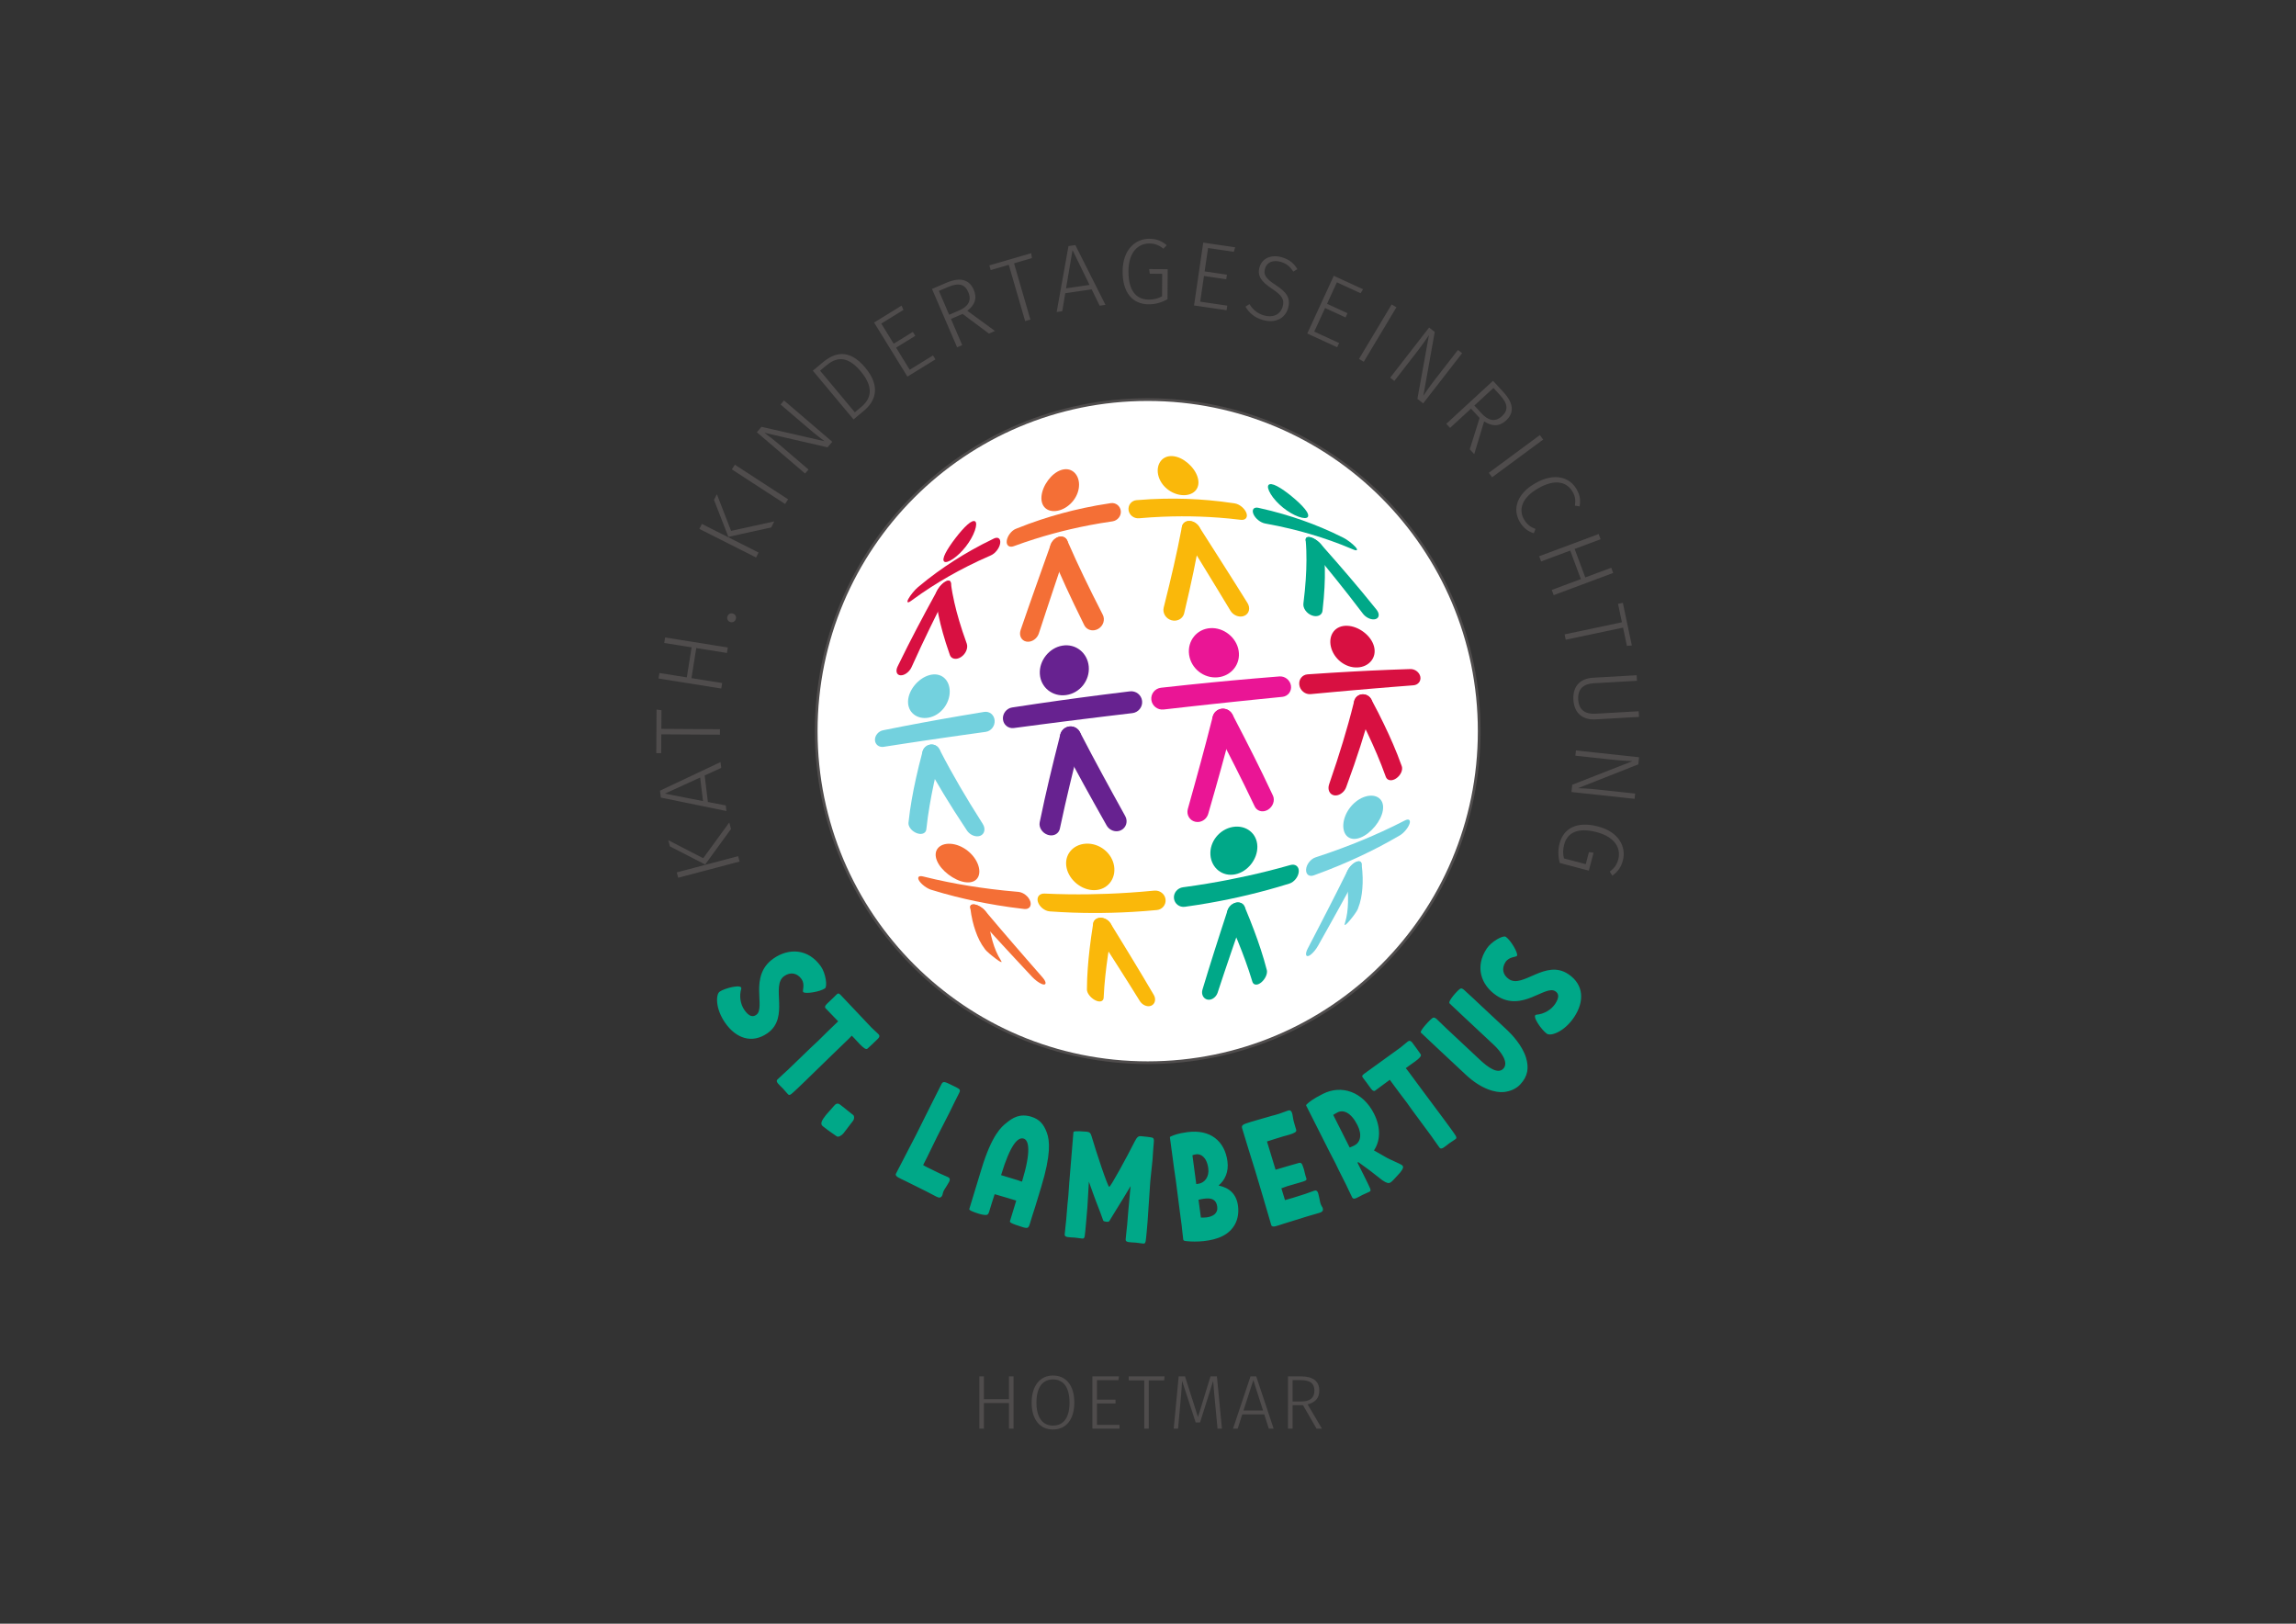 <?xml version="1.0" encoding="UTF-8" standalone="no"?> <svg xmlns:inkscape="http://www.inkscape.org/namespaces/inkscape" xmlns:sodipodi="http://sodipodi.sourceforge.net/DTD/sodipodi-0.dtd" xmlns="http://www.w3.org/2000/svg" xmlns:svg="http://www.w3.org/2000/svg" version="1.1" id="svg2" xml:space="preserve" width="1122.52" height="793.707" viewBox="0 0 1122.52 793.707"><rect x="0" y="0" width="1122.52" height="793.707" fill="#333333" stroke="none"/><defs id="defs6"></defs><g id="g8" transform="matrix(1.333,0,0,-1.333,0,793.707)"><g id="g10" transform="scale(0.1)"><path d="m 3700.56,715.262 h 16.8 v 191.797 h -16.8 V 823.34 h -91.84 v 83.719 h -16.8 V 715.262 h 16.8 v 93.797 h 91.84 z m 161.27,194.879 c -45.92,0 -78.12,-36.121 -78.12,-99.403 0,-63.84 31.92,-98.558 78.12,-98.558 47.6,0 78.4,35.84 78.4,98.84 0,64.679 -31.64,99.121 -78.4,99.121 z m 0,-14.282 c 36.96,0 60.76,-26.597 60.76,-84.839 0,-57.68 -23.24,-84.559 -60.76,-84.559 -35.56,0 -60.48,26.879 -60.48,84.277 0,58.242 24.36,85.121 60.48,85.121 z m 242.2,11.2 h -97.44 V 715.262 h 99.4 v 14 h -82.6 v 78.398 h 68.04 v 14 h -68.04 v 71.399 h 78.68 z m 167.44,0 h -131.6 v -14.84 h 56.84 V 715.262 h 16.52 v 176.957 h 56.28 z m 191.8,0 h -23.52 l -45.92,-149.239 -47.6,149.239 h -23.24 l -18.2,-191.797 h 15.96 l 8.4,92.398 c 2.52,29.399 5.6,63.84 6.44,82.879 l 49.84,-152.598 h 15.96 l 48.16,152.598 c 1.12,-17.359 4.2,-52.641 7.28,-83.437 l 8.68,-91.84 h 16.24 z m 190.39,-191.797 h 17.64 l -63.84,191.797 h -21 l -64.12,-191.797 h 17.08 l 16.8,52.359 h 80.64 z m -92.96,66.636 36.12,111.442 35.56,-111.442 z m 267.96,-66.636 h 19.88 l -52.64,89.039 c 27.16,7 42.84,22.121 42.84,50.679 0,33.879 -22.12,52.079 -68.32,52.079 h -46.48 V 715.262 h 16.8 v 85.957 h 38.36 z m -87.92,99.679 v 78.399 h 29.12 c 36.68,0 50.96,-12.879 50.96,-38.36 0,-28 -17.64,-40.039 -48.16,-40.039 h -31.92" style="fill:#4f4c4c;fill-opacity:1;fill-rule:nonzero;stroke:none" id="path12"></path><path d="m 4209.45,2057.28 c 671.49,0 1215.83,544.35 1215.83,1215.84 0,671.49 -544.34,1215.83 -1215.83,1215.83 -671.49,0 -1215.84,-544.34 -1215.84,-1215.83 0,-671.49 544.35,-1215.84 1215.84,-1215.84" style="fill:#ffffff;fill-opacity:1;fill-rule:nonzero;stroke:none" id="path14"></path><path d="m 4209.45,2057.28 c 671.49,0 1215.83,544.35 1215.83,1215.84 0,671.49 -544.34,1215.83 -1215.83,1215.83 -671.49,0 -1215.84,-544.34 -1215.84,-1215.83 0,-671.49 544.35,-1215.84 1215.84,-1215.84 z" style="fill:none;stroke:#4f4c4c;stroke-width:10;stroke-linecap:butt;stroke-linejoin:miter;stroke-miterlimit:4;stroke-dasharray:none;stroke-opacity:1" id="path16"></path><path d="m 4611.58,2850.81 c 0.62,-23.69 -8.37,-46.96 -23.08,-65.57 -14.72,-18.61 -35.16,-32.56 -58.3,-37.21 -23.14,-4.66 -44.72,0.91 -61.17,13.75 -16.46,12.84 -27.76,32.93 -29.54,57.12 -1.78,24.2 6.4,47.89 21.27,66.52 14.88,18.63 36.42,32.19 60.72,36.35 24.31,4.15 46.69,-1.84 62.99,-14.7 16.3,-12.86 26.5,-32.57 27.11,-56.26" style="fill:#00a888;fill-opacity:1;fill-rule:nonzero;stroke:none" id="path18"></path><path d="m 4729.15,2714.19 c -28.81,-9.01 -55.23,-16.65 -80.17,-23.45 -24.94,-6.81 -48.42,-12.77 -71.53,-18.29 -23.1,-5.52 -45.85,-10.6 -69.43,-15.49 -23.59,-4.89 -48.03,-9.6 -74.62,-14.25 -26.59,-4.64 -55.34,-9.23 -87.66,-13.67 -19.85,-2.73 -37.83,11.11 -40.01,30.86 -2.19,19.74 12.65,37.93 33,40.67 33.14,4.46 62.63,8.98 89.93,13.53 27.3,4.54 52.39,9.11 76.62,13.82 24.23,4.72 47.61,9.58 71.37,14.84 23.76,5.27 47.91,10.93 73.59,17.36 25.68,6.43 52.88,13.63 82.58,22.08 18.25,5.19 31.99,-5.68 30.7,-24.28 -1.28,-18.6 -16.66,-38.19 -34.37,-43.73" style="fill:#00a888;fill-opacity:1;fill-rule:nonzero;stroke:none" id="path20"></path><path d="m 4439.57,2288.83 c -3.49,-0.78 -7.07,-0.88 -10.6,-0.19 -15.16,2.96 -23.85,19.35 -18.72,36.47 8.14,27.16 15.62,51.53 22.75,74.48 7.13,22.94 13.91,44.48 20.84,66.29 6.93,21.81 14.01,43.89 21.83,68.12 7.83,24.24 16.41,50.62 26.4,81.21 6.3,19.27 26,32.34 43.53,29.35 17.51,-3 25.89,-20.85 19.21,-40.05 -10.6,-30.45 -19.73,-56.75 -28.09,-80.93 -8.36,-24.18 -15.94,-46.23 -23.4,-68.03 -7.45,-21.8 -14.77,-43.35 -22.49,-66.33 -7.72,-22.99 -15.86,-47.42 -24.79,-74.7 -4.31,-13.19 -14.95,-23.13 -26.47,-25.69" style="fill:#00a888;fill-opacity:1;fill-rule:nonzero;stroke:none" id="path22"></path><path d="m 4616.18,2345.66 c -10.55,-4.51 -19.82,-1.42 -22.91,8.83 -8.49,28.26 -16.98,53.06 -25.59,76.82 -8.62,23.76 -17.41,46.5 -27.64,71.68 -10.24,25.18 -21.92,52.78 -37.24,87.07 -7.24,16.2 0.66,38.17 18.03,48.98 17.37,10.81 37.23,6.48 43.99,-9.57 14.29,-33.97 25.05,-61.27 34.39,-86.15 9.35,-24.88 17.26,-47.32 24.91,-70.73 7.65,-23.41 15.06,-47.82 22.19,-75.57 3.38,-13.12 -5.95,-33.3 -20.27,-45.17 -3.33,-2.76 -6.66,-4.82 -9.86,-6.19" style="fill:#00a888;fill-opacity:1;fill-rule:nonzero;stroke:none" id="path24"></path><path d="m 5071.96,2982.95 c -3.13,-19.94 -14.11,-40.83 -28.93,-58.92 -14.81,-18.1 -33.44,-33.4 -52.76,-41.1 -19.32,-7.7 -35.82,-6.19 -47.26,2.88 -11.44,9.06 -17.81,25.66 -15.98,47.21 1.83,21.55 11.63,43.83 26.31,62.03 14.67,18.19 34.21,32.28 54.83,38.36 20.62,6.09 38.31,3.18 49.89,-5.98 11.59,-9.16 17.03,-24.54 13.9,-44.48" style="fill:#73d1de;fill-opacity:1;fill-rule:nonzero;stroke:none" id="path26"></path><path d="m 5134.6,2891.17 c -28.3,-16.66 -54.07,-30.73 -78.58,-43.46 -24.5,-12.73 -47.76,-24.12 -71.52,-35.18 -23.76,-11.05 -48.02,-21.78 -74.92,-32.96 -26.9,-11.17 -56.44,-22.8 -91.1,-35.31 -17.04,-6.15 -29.63,3.82 -28.12,22.26 1.52,18.44 17.02,38.04 34.61,43.76 35.8,11.65 66.32,22.43 94.16,32.77 27.83,10.34 52.96,20.24 77.59,30.43 24.63,10.18 48.76,20.65 74.22,32.33 25.47,11.69 52.28,24.58 81.76,39.8 14.49,7.49 22.03,1.62 16.74,-13.06 -5.3,-14.68 -20.94,-33.2 -34.84,-41.38" style="fill:#73d1de;fill-opacity:1;fill-rule:nonzero;stroke:none" id="path28"></path><path d="m 4806.16,2452.61 c -2.78,-1.99 -5.4,-3.39 -7.74,-4.04 -10.05,-2.8 -11.33,9.5 -2.18,27.1 14.52,27.92 27.33,52.6 39.23,75.64 11.91,23.04 22.93,44.44 33.93,65.92 11.01,21.48 22.01,43.05 33.87,66.49 11.86,23.44 24.59,48.75 38.99,77.74 9.07,18.27 27.23,33.47 40.15,34.38 12.89,0.9 15.24,-12.5 5.69,-30.36 -15.15,-28.33 -28.58,-53.1 -41.09,-76.05 -12.52,-22.95 -24.14,-44.08 -35.77,-65.14 -11.64,-21.06 -23.3,-42.05 -35.91,-64.67 -12.62,-22.62 -26.2,-46.87 -41.64,-74.33 -7.46,-13.27 -18.37,-26.12 -27.53,-32.68" style="fill:#73d1de;fill-opacity:1;fill-rule:nonzero;stroke:none" id="path30"></path><path d="m 4941.96,2569.35 c -7.81,-8.01 -11.93,-9.56 -9.83,-2.7 8.73,28.41 11.28,52.95 11.99,78.94 0.71,25.99 -0.51,53.52 -6.82,93.87 -1.99,12.71 8.85,33.8 24.69,46.67 15.84,12.87 30.32,12.97 31.85,0.67 4.87,-39.06 4.86,-65.58 2.86,-90.53 -2,-24.95 -5.91,-48.43 -16.62,-75.38 -3.38,-8.5 -17.11,-27.34 -30.03,-42.55 -3.01,-3.54 -5.73,-6.56 -8.09,-8.99" style="fill:#73d1de;fill-opacity:1;fill-rule:nonzero;stroke:none" id="path32"></path><path d="m 3587.94,2781.34 c 6.83,-20.35 4.61,-37.71 -4.26,-48.92 -8.87,-11.2 -24.39,-16.22 -44.8,-13.01 -20.41,3.22 -41.94,13.88 -60.48,28.03 -18.54,14.14 -34.05,31.77 -41.78,50.21 -7.72,18.43 -6.11,34.38 2.89,45.71 9,11.33 25.37,18.03 46.66,16.72 21.3,-1.3 43.44,-10.54 61.85,-24.82 18.41,-14.28 33.08,-33.58 39.92,-53.92" style="fill:#f46f36;fill-opacity:1;fill-rule:nonzero;stroke:none" id="path34"></path><path d="m 3756.43,2620.95 c -36.62,4.24 -68.02,8.79 -96.77,13.5 -28.74,4.72 -54.82,9.6 -80.48,14.92 -25.67,5.32 -50.91,11.08 -77.68,17.85 -26.77,6.78 -55.09,14.57 -86.44,24.3 -15.41,4.79 -34.88,19.22 -43.4,32.3 -8.52,13.07 -2.52,20.52 13.3,16.55 32.19,-8.07 61.24,-14.47 88.7,-20.01 27.46,-5.53 53.35,-10.2 79.66,-14.47 26.31,-4.27 53.04,-8.15 82.5,-11.84 29.46,-3.68 61.65,-7.18 99.15,-10.32 18.44,-1.54 38.02,-17.07 43.72,-34.67 5.71,-17.6 -4.27,-30.19 -22.26,-28.11" style="fill:#f46f36;fill-opacity:1;fill-rule:nonzero;stroke:none" id="path36"></path><path d="m 3662.42,2431.41 c -2.83,1.87 -6.14,4.22 -9.86,7.01 -16.01,11.95 -33.84,26.98 -39.31,34.18 -17.35,22.83 -27.07,44.12 -35.23,67.3 -8.17,23.18 -14.73,48.35 -19.52,86.69 -1.51,12.08 12.39,15.05 30.69,6.09 18.29,-8.96 33.76,-26.87 34.93,-39.46 3.69,-39.95 9.3,-66.41 16.46,-90.91 7.15,-24.5 15.79,-47.15 31.55,-71.89 3.81,-5.98 -0.38,-5.17 -9.71,0.99" style="fill:#f46f36;fill-opacity:1;fill-rule:nonzero;stroke:none" id="path38"></path><path d="m 3819.89,2346.35 c -10.34,4.45 -23.91,14.53 -34.34,25.66 -21.55,23.03 -40.52,43.38 -58.16,62.36 -17.64,18.98 -33.95,36.6 -50.24,54.29 -16.29,17.69 -32.58,35.45 -50.15,54.75 -17.58,19.3 -36.46,40.14 -57.84,64.03 -13.48,15.05 -14.47,28.34 -1.89,30.21 12.59,1.86 33.69,-8.84 46.79,-24.41 20.79,-24.71 39.12,-46.27 56.17,-66.21 17.05,-19.95 32.83,-38.29 48.61,-56.55 15.77,-18.26 31.55,-36.44 48.59,-56.01 17.04,-19.57 35.36,-40.54 56.13,-64.25 13.09,-14.94 14.94,-26.92 4.69,-26.21 -2.38,0.16 -5.23,0.99 -8.36,2.34" style="fill:#f46f36;fill-opacity:1;fill-rule:nonzero;stroke:none" id="path40"></path><path d="m 4086.09,2778.92 c 3.94,-23.88 -2.3,-45.9 -15.22,-62.01 -12.92,-16.1 -32.51,-26.26 -56.01,-26.86 -23.49,-0.6 -46.56,8.41 -65.18,23.18 -18.61,14.78 -32.76,35.31 -37.72,58.39 -4.96,23.08 0.31,44.44 13.09,60.53 12.78,16.09 33.06,26.9 57.57,28.31 24.51,1.4 48.54,-6.94 67.3,-21.71 18.76,-14.76 32.23,-35.94 36.17,-59.83" style="fill:#fab80a;fill-opacity:1;fill-rule:nonzero;stroke:none" id="path42"></path><path d="m 4242.99,2617.11 c -32.48,-3.08 -61.51,-5.2 -88.46,-6.77 -26.95,-1.57 -51.82,-2.59 -75.9,-3.23 -24.08,-0.64 -47.38,-0.91 -71.14,-0.84 -23.76,0.08 -47.97,0.51 -73.81,1.42 -25.84,0.91 -53.3,2.29 -83.42,4.46 -18.5,1.34 -37.95,16.88 -43.47,34.69 -5.51,17.81 5.37,31.54 24.32,30.67 30.85,-1.43 58.98,-2.2 85.45,-2.57 26.46,-0.38 51.27,-0.36 75.6,-0.04 24.34,0.32 48.21,0.95 72.88,1.91 24.66,0.96 50.14,2.27 77.75,4.1 27.61,1.83 57.35,4.18 90.63,7.43 20.44,2 39.05,-12.31 41.45,-32.03 2.39,-19.71 -11.93,-37.31 -31.88,-39.2" style="fill:#fab80a;fill-opacity:1;fill-rule:nonzero;stroke:none" id="path44"></path><path d="m 4027.99,2282.36 c -3.42,0.66 -7.12,1.96 -10.99,3.92 -16.67,8.47 -30.56,25.94 -30.51,39.27 0.11,28.21 1.35,53.31 3.09,77.53 1.73,24.22 3.99,47.61 7.07,73.67 3.08,26.07 6.97,54.82 12.73,90.83 2.73,17.02 20.91,25.55 40.29,18.88 19.37,-6.68 32.23,-26.25 29.07,-43.54 -6.69,-36.58 -11.4,-65.85 -15.27,-92.43 -3.87,-26.59 -6.9,-50.48 -9.5,-75.28 -2.59,-24.79 -4.79,-50.55 -6.09,-79.58 -0.48,-10.53 -8.65,-15.43 -19.89,-13.27" style="fill:#fab80a;fill-opacity:1;fill-rule:nonzero;stroke:none" id="path46"></path><path d="m 4212.17,2264.39 c -11.76,0.06 -24.46,7.46 -31.83,19.33 -15.23,24.56 -28.99,46.5 -41.99,67.12 -13.01,20.63 -25.26,39.94 -37.69,59.45 -12.43,19.52 -25.05,39.24 -38.91,60.85 -13.85,21.61 -28.95,45.1 -46.44,72.27 -11.02,17.13 -7.15,36.25 9.09,42.98 16.23,6.73 38.4,-1.62 49.07,-18.93 16.93,-27.47 31.51,-51.19 44.86,-72.99 13.35,-21.81 25.47,-41.69 37.4,-61.36 11.93,-19.66 23.65,-39.1 36.07,-59.85 12.41,-20.74 25.52,-42.8 39.97,-67.45 9.1,-15.54 4.65,-33.3 -9.3,-39.37 -3.24,-1.41 -6.73,-2.07 -10.3,-2.05" style="fill:#fab80a;fill-opacity:1;fill-rule:nonzero;stroke:none" id="path48"></path><path d="m 3483.31,3418.86 c 0.1,-22.33 -8.33,-44.57 -22.25,-62.01 -13.92,-17.43 -33.32,-30.05 -54.79,-34.14 -21.47,-4.09 -40.89,0.96 -54.66,11.91 -13.78,10.95 -21.88,27.78 -21.17,48.4 0.72,20.62 10.04,41.31 24.19,58.57 14.16,17.26 33.14,31.1 53.79,36.9 20.65,5.8 39.18,2.3 52.71,-8.47 13.54,-10.78 22.08,-28.83 22.18,-51.16" style="fill:#73d1de;fill-opacity:1;fill-rule:nonzero;stroke:none" id="path50"></path><path d="m 3615.3,3270.51 c -32.19,-4.44 -60.7,-8.43 -86.97,-12.16 -26.27,-3.72 -50.32,-7.17 -73.44,-10.52 -23.13,-3.35 -45.35,-6.61 -67.83,-9.95 -22.48,-3.33 -45.24,-6.74 -69.3,-10.4 -24.05,-3.65 -49.42,-7.55 -76.92,-11.85 -16.89,-2.64 -31.21,8.57 -31.78,24.94 -0.57,16.36 12.67,32.32 29.38,35.71 27.2,5.52 52.3,10.47 76.12,15.07 23.82,4.6 46.35,8.86 68.62,12.99 22.28,4.13 44.29,8.13 67.21,12.22 22.93,4.09 46.76,8.26 72.82,12.72 26.06,4.45 54.33,9.2 86.28,14.4 19.62,3.2 36.86,-10.7 38.54,-31.13 1.67,-20.44 -12.96,-39.31 -32.73,-42.04" style="fill:#73d1de;fill-opacity:1;fill-rule:nonzero;stroke:none" id="path52"></path><path d="m 3374.21,2896.31 c -3.8,0.27 -7.87,1.19 -12.07,2.8 -18.04,6.95 -31.62,23.88 -30.09,38.46 3.22,30.85 7.34,58.1 11.9,84.3 4.55,26.2 9.58,51.4 15.8,79.39 6.22,27.99 13.6,58.98 23.87,97.13 4.86,18.03 23.28,29.32 41.15,24.82 17.86,-4.52 28.5,-23.57 23.8,-42.11 -9.97,-39.23 -17.21,-70.73 -23.33,-99.41 -6.11,-28.68 -11.1,-54.54 -15.65,-81.49 -4.56,-26.94 -8.71,-55.01 -12.08,-86.89 -1.22,-11.56 -10.78,-17.87 -23.3,-17" style="fill:#73d1de;fill-opacity:1;fill-rule:nonzero;stroke:none" id="path54"></path><path d="m 3583.65,2887.41 c -13.65,0.23 -28.57,8.37 -37.19,21.32 -17.82,26.79 -33.02,50.19 -46.82,71.88 -13.8,21.7 -26.21,41.67 -38.3,61.6 -12.09,19.92 -23.87,39.8 -36.15,61.23 -12.28,21.44 -25.09,44.45 -38.87,70.56 -8.68,16.46 -2.25,36.77 14.17,45.89 16.43,9.1 36.61,3.25 45.27,-13.62 13.74,-26.79 26.51,-50.67 38.72,-72.8 12.21,-22.13 23.89,-42.62 35.87,-63.17 11.98,-20.54 24.27,-41.12 37.9,-63.45 13.63,-22.34 28.62,-46.42 46.17,-73.96 11.06,-17.36 7.01,-36.96 -8.9,-43.39 -3.71,-1.5 -7.73,-2.16 -11.87,-2.09" style="fill:#73d1de;fill-opacity:1;fill-rule:nonzero;stroke:none" id="path56"></path><path d="m 3993.2,3510.22 c 2.28,-25.28 -5.81,-49.79 -20.82,-68.79 -15.02,-19 -36.95,-32.47 -62.01,-35.99 -25.06,-3.52 -48.48,3.52 -65.96,17.5 -17.47,13.98 -28.98,34.88 -30.58,59.56 -1.59,24.68 6.96,48.54 21.87,67.39 14.91,18.84 36.18,32.67 60.56,36.79 24.38,4.13 47.33,-2.27 64.91,-16.1 17.57,-13.83 29.74,-35.07 32.03,-60.36" style="fill:#672290;fill-opacity:1;fill-rule:nonzero;stroke:none" id="path58"></path><path d="m 4153.13,3339.2 c -36.15,-4.27 -68.41,-8.15 -98.32,-11.78 -29.92,-3.63 -57.48,-7.03 -84.15,-10.35 -26.67,-3.32 -52.44,-6.56 -78.7,-9.9 -26.25,-3.34 -53,-6.79 -81.5,-10.5 -28.5,-3.71 -58.77,-7.7 -91.93,-12.14 -20.38,-2.72 -38.34,11.87 -40.08,32.49 -1.74,20.62 13.29,39.79 33.52,42.91 32.93,5.08 63,9.58 91.32,13.73 28.32,4.15 54.9,7.95 81,11.61 26.11,3.65 51.73,7.17 78.26,10.72 26.52,3.55 53.93,7.15 83.7,10.95 29.76,3.8 61.87,7.8 97.85,12.13 22.11,2.66 42.18,-13 44.73,-35.06 2.54,-22.07 -13.49,-42.19 -35.7,-44.81" style="fill:#672290;fill-opacity:1;fill-rule:nonzero;stroke:none" id="path60"></path><path d="m 3857.11,2890.82 c -4.46,-0.18 -9.15,0.45 -13.89,1.97 -20.33,6.55 -33.8,27.06 -29.91,46.14 6.18,30.27 12.04,57.38 17.72,82.88 5.69,25.5 11.2,49.41 16.9,73.6 5.71,24.2 11.62,48.67 18.23,75.52 6.62,26.85 13.93,56.2 22.6,89.85 5.47,21.2 26.73,33.99 47.57,28.47 20.82,-5.52 33.34,-27.48 27.89,-48.92 -8.66,-34.02 -16.03,-63.41 -22.72,-90.44 -6.68,-27.03 -12.68,-51.7 -18.5,-76.1 -5.82,-24.4 -11.46,-48.53 -17.32,-74.3 -5.85,-25.76 -11.93,-53.17 -18.39,-83.83 -3.12,-14.82 -15.44,-24.24 -30.18,-24.84" style="fill:#672290;fill-opacity:1;fill-rule:nonzero;stroke:none" id="path62"></path><path d="m 4098.24,2906.16 c -15.4,-1.32 -31.25,6.6 -39.43,21.08 -16.92,29.93 -31.75,56.33 -45.49,80.94 -13.73,24.61 -26.38,47.44 -38.96,70.33 -12.57,22.89 -25.09,45.86 -38.5,70.8 -13.42,24.94 -27.75,51.86 -43.8,82.69 -10.12,19.43 -2.91,43.4 16.07,53.79 18.98,10.37 42.59,3.16 52.75,-16.39 16.13,-31.02 30.51,-58.4 43.94,-83.63 13.42,-25.23 25.92,-48.45 38.45,-71.58 12.54,-23.13 25.12,-46.18 38.76,-71.01 13.63,-24.84 28.33,-51.46 45.05,-81.63 10.53,-19.01 3.63,-42.13 -15.16,-51.54 -4.37,-2.18 -9,-3.44 -13.68,-3.85" style="fill:#672290;fill-opacity:1;fill-rule:nonzero;stroke:none" id="path64"></path><path d="m 4542.93,3568.24 c 4.03,-24.5 -2.48,-47.62 -16.39,-65.34 -13.91,-17.73 -35.21,-30.04 -60.52,-32.42 -25.31,-2.37 -49.81,5.7 -68.81,20.76 -19.01,15.05 -32.48,37.07 -35.98,62.27 -3.5,25.2 3.59,48.77 17.65,66.37 14.05,17.61 35.06,29.24 59.83,30.92 24.78,1.67 48.71,-6.85 67.56,-21.78 18.85,-14.94 32.62,-36.28 36.66,-60.78" style="fill:#ea1595;fill-opacity:1;fill-rule:nonzero;stroke:none" id="path66"></path><path d="m 4703.33,3398.87 c -33.29,-3.28 -63.67,-6.33 -92.27,-9.25 -28.59,-2.91 -55.41,-5.69 -81.74,-8.45 -26.32,-2.77 -52.16,-5.51 -78.87,-8.39 -26.72,-2.88 -54.33,-5.89 -84.28,-9.21 -29.95,-3.31 -62.24,-6.94 -98.41,-11.06 -22.21,-2.54 -42.43,13.37 -45.01,35.43 -2.58,22.07 13.37,41.91 35.5,44.39 36.02,4.03 68.19,7.49 98.03,10.61 29.84,3.12 57.36,5.9 83.99,8.52 26.63,2.61 52.38,5.06 78.63,7.48 26.24,2.43 52.98,4.82 81.5,7.26 28.52,2.45 58.82,4.96 92.04,7.57 20.41,1.6 39.42,-13.62 42.45,-34.09 3.04,-20.47 -11.1,-38.79 -31.56,-40.81" style="fill:#ea1595;fill-opacity:1;fill-rule:nonzero;stroke:none" id="path68"></path><path d="m 4397.72,2940.3 c -4.66,-0.66 -9.48,-0.48 -14.27,0.67 -20.56,4.94 -32.71,25.91 -26.85,46.82 9.3,33.19 17.47,62.48 25.02,89.8 7.56,27.31 14.51,52.66 21.41,78.08 6.89,25.42 13.74,50.93 21.04,78.62 7.3,27.7 15.06,57.72 23.7,91.71 5.44,21.42 26.86,33.91 47.81,28.15 20.94,-5.76 33.49,-27.53 28.07,-48.84 -8.6,-33.8 -16.4,-63.38 -23.75,-90.81 -7.35,-27.43 -14.27,-52.71 -21.25,-77.93 -6.99,-25.21 -14.05,-50.37 -21.74,-77.51 -7.7,-27.14 -16.04,-56.26 -25.58,-89.3 -4.61,-15.97 -18.25,-27.28 -33.61,-29.46" style="fill:#ea1595;fill-opacity:1;fill-rule:nonzero;stroke:none" id="path70"></path><path d="m 4637.15,2979.78 c -14.56,-2.74 -28.83,3.69 -35.37,17.47 -13.51,28.52 -25.86,53.93 -37.59,77.78 -11.74,23.85 -22.88,46.14 -34.23,68.65 -11.36,22.51 -22.93,45.23 -35.72,70.09 -12.78,24.87 -26.77,51.87 -43.06,83.08 -10.26,19.67 -3.06,43.99 16.03,54.19 19.1,10.18 42.83,2.59 53.05,-16.86 16.21,-30.87 30.13,-57.86 42.8,-82.58 12.67,-24.72 24.11,-47.3 35.31,-69.65 11.19,-22.34 22.15,-44.46 33.65,-68.11 11.51,-23.65 23.57,-48.84 36.72,-77.06 8.28,-17.79 -0.08,-40.92 -18.45,-51.93 -4.27,-2.56 -8.72,-4.24 -13.14,-5.07" style="fill:#ea1595;fill-opacity:1;fill-rule:nonzero;stroke:none" id="path72"></path><path d="m 5039.46,3583.88 c 5.37,-20.15 1.23,-38.65 -9.81,-52.66 -11.04,-14.01 -28.95,-23.52 -50.96,-24.51 -22.01,-1 -43.93,6.87 -61.56,20.75 -17.63,13.88 -30.96,33.75 -35.92,55.72 -4.97,21.97 -0.67,41.72 10.19,55.52 10.86,13.79 28.27,21.62 49.87,20.8 21.6,-0.81 43.37,-9.94 61.18,-23.61 17.8,-13.66 31.63,-31.85 37.01,-52.01" style="fill:#d81041;fill-opacity:1;fill-rule:nonzero;stroke:none" id="path74"></path><path d="m 5184.09,3441.25 c -27.75,-2.11 -53.33,-4.13 -77.59,-6.08 -24.25,-1.96 -47.18,-3.85 -69.83,-5.76 -22.65,-1.9 -45.02,-3.82 -68.3,-5.86 -23.28,-2.03 -47.48,-4.18 -73.9,-6.58 -26.43,-2.4 -55.09,-5.04 -87.44,-8.09 -19.88,-1.88 -38.44,13.13 -41.49,33.41 -3.05,20.28 10.54,37.76 30.37,39.14 32.29,2.25 60.9,4.11 87.29,5.75 26.38,1.63 50.54,3.03 73.79,4.3 23.25,1.28 45.6,2.42 68.22,3.51 22.63,1.08 45.54,2.1 69.78,3.08 24.24,0.97 49.81,1.9 77.55,2.76 17.04,0.53 33.58,-11.96 36.78,-28.02 3.19,-16.07 -8.18,-30.26 -25.23,-31.56" style="fill:#d81041;fill-opacity:1;fill-rule:nonzero;stroke:none" id="path76"></path><path d="m 4905.95,3038.28 c -4.04,-1 -8.15,-1.26 -12.14,-0.63 -17.14,2.72 -25.74,21.04 -18.98,40.59 10.72,31.02 19.76,58.08 27.89,83.12 8.13,25.04 15.37,48.06 22.32,70.97 6.96,22.92 13.65,45.73 20.49,70.27 6.84,24.54 13.83,50.95 21.13,80.45 4.6,18.59 23.05,29.02 41.28,23.87 18.22,-5.15 29.21,-23.65 24.5,-41.84 -7.48,-28.87 -14.7,-54.44 -21.77,-78.35 -7.06,-23.9 -13.97,-46.14 -21.17,-68.49 -7.2,-22.35 -14.69,-44.83 -23.13,-69.29 -8.44,-24.47 -17.82,-50.93 -28.98,-81.29 -5.39,-14.68 -18.1,-26.06 -31.44,-29.38" style="fill:#d81041;fill-opacity:1;fill-rule:nonzero;stroke:none" id="path78"></path><path d="m 5109.6,3094.39 c -12.11,-3.69 -23.02,0.38 -26.98,11.5 -10.91,30.66 -21.64,57.36 -32.46,82.85 -10.81,25.49 -21.77,49.79 -34.46,76.59 -12.7,26.8 -27.13,56.1 -45.98,92.34 -8.91,17.13 -2.86,38.31 13.63,46.89 16.49,8.57 37.18,1.74 46.11,-14.86 18.89,-35.15 33.33,-63.94 45.96,-90.06 12.64,-26.13 23.48,-49.79 34.13,-74.57 10.65,-24.78 21.14,-50.71 31.68,-80.43 4.97,-14.04 -4.33,-33.83 -20.42,-44.77 -3.74,-2.54 -7.53,-4.36 -11.21,-5.48" style="fill:#d81041;fill-opacity:1;fill-rule:nonzero;stroke:none" id="path80"></path><path d="m 4392.14,4205.46 c 6.23,-19.29 3.74,-36.22 -5.81,-48.32 -9.55,-12.09 -26.17,-19.34 -47.07,-18.68 -20.89,0.67 -41.94,9.21 -58.54,22.72 -16.61,13.52 -28.75,32.01 -33,52.16 -4.26,20.16 -0.01,38.11 9.71,50.53 9.73,12.43 24.92,19.3 43.85,17.77 18.93,-1.53 38.21,-11.09 54.64,-24.94 16.42,-13.84 30,-31.95 36.22,-51.24" style="fill:#fab80a;fill-opacity:1;fill-rule:nonzero;stroke:none" id="path82"></path><path d="m 4550.88,4048.06 c -28.61,3.52 -54.7,6.01 -79.25,7.87 -24.56,1.87 -47.57,3.1 -70.15,3.91 -22.58,0.8 -44.72,1.17 -67.61,1.11 -22.88,-0.06 -46.51,-0.54 -72.12,-1.64 -25.61,-1.09 -53.2,-2.79 -84.05,-5.53 -18.95,-1.69 -36.25,11.75 -38.52,30.14 -2.28,18.39 10.82,34.7 29.14,36.26 37.27,3.19 69.62,4.67 99.46,5.3 29.84,0.62 57.17,0.37 84.28,-0.57 27.11,-0.93 54.01,-2.54 82.83,-5.14 28.82,-2.59 59.57,-6.15 94.12,-11.52 16.99,-2.64 35.87,-18.12 42.2,-34.5 6.34,-16.37 -2.75,-27.86 -20.33,-25.69" style="fill:#fab80a;fill-opacity:1;fill-rule:nonzero;stroke:none" id="path84"></path><path d="m 4311.03,3678.42 c -4.65,-0.41 -9.51,0 -14.37,1.35 -20.85,5.79 -33.56,26.7 -28.55,46.58 7.96,31.56 14.62,58.69 20.59,83.56 5.97,24.86 11.24,47.46 16.3,69.73 5.05,22.28 9.89,44.22 14.81,67.54 4.93,23.32 9.95,48.03 15.13,75.47 3.27,17.3 20.86,25.66 39.69,18.83 18.83,-6.82 32.11,-26.03 29.29,-43.06 -4.47,-27.03 -8.9,-51.41 -13.29,-74.44 -4.39,-23.03 -8.76,-44.72 -13.36,-66.77 -4.61,-22.04 -9.45,-44.42 -14.98,-69.08 -5.52,-24.66 -11.72,-51.59 -19.19,-82.95 -3.62,-15.17 -16.72,-25.42 -32.07,-26.76" style="fill:#fab80a;fill-opacity:1;fill-rule:nonzero;stroke:none" id="path86"></path><path d="m 4551.54,3693.37 c -14.71,-0.54 -30.36,7.64 -38.82,21.7 -17.52,29.08 -32.86,54.36 -47.07,77.7 -14.21,23.34 -27.29,44.75 -40.31,66.02 -13.01,21.27 -25.96,42.4 -39.86,65.09 -13.9,22.69 -28.76,46.94 -45.45,74.29 -10.52,17.23 -5.79,36.81 10.08,43.47 15.87,6.64 37.17,-2.03 48.05,-19.09 17.27,-27.08 32.59,-51.07 46.91,-73.51 14.31,-22.43 27.62,-43.31 40.97,-64.31 13.36,-21 26.76,-42.13 41.29,-65.15 14.54,-23.02 30.2,-47.93 48.05,-76.57 11.24,-18.05 6.44,-38.83 -10.96,-46.69 -4.05,-1.83 -8.42,-2.79 -12.88,-2.95" style="fill:#fab80a;fill-opacity:1;fill-rule:nonzero;stroke:none" id="path88"></path><path d="m 4785.38,4088.41 c 23.65,-28.91 13.41,-41.83 -22.81,-28.88 -18.11,6.47 -38.86,18.69 -57.31,33.67 -18.45,14.99 -34.6,32.75 -44.58,49.18 -19.97,32.85 -9.6,46.12 22.93,29.22 16.27,-8.45 35.5,-22.35 53.92,-37.43 18.42,-15.07 36.03,-31.31 47.85,-45.76" style="fill:#00a888;fill-opacity:1;fill-rule:nonzero;stroke:none" id="path90"></path><path d="m 4963.49,3939.18 c -29.63,12.7 -56.41,22.96 -81.75,31.95 -25.34,8.99 -49.25,16.7 -73.57,23.89 -24.32,7.19 -49.05,13.87 -76.32,20.42 -27.27,6.55 -57.08,12.98 -91.84,19.19 -17.09,3.06 -36.3,18.6 -42.88,34.76 -6.59,16.16 1.48,26.39 17.98,22.78 33.57,-7.35 62.35,-14.87 88.67,-22.47 26.32,-7.6 50.18,-15.31 73.63,-23.58 23.45,-8.26 46.5,-17.09 70.92,-27.35 24.41,-10.25 50.2,-21.93 78.7,-36.33 14.01,-7.07 33.79,-22.14 44.13,-33.66 10.34,-11.53 6.88,-15.85 -7.67,-9.6" style="fill:#00a888;fill-opacity:1;fill-rule:nonzero;stroke:none" id="path92"></path><path d="m 4824.83,3694.79 c -4.14,0.11 -8.56,0.95 -13.08,2.6 -19.45,7.09 -33.35,26.67 -31.29,43.27 4.37,35.11 6.89,62.99 8.58,88.2 1.69,25.21 2.55,47.73 2.64,70.97 0.1,23.23 -0.53,47.22 -2.92,73.98 -1.13,12.65 12.17,14.77 30.12,5.26 17.94,-9.51 34.02,-26.63 35.51,-38.78 3.15,-25.7 4.36,-48.84 4.76,-71.31 0.41,-22.46 -0.02,-44.3 -1.29,-68.79 -1.28,-24.5 -3.39,-51.64 -7.34,-85.91 -1.44,-12.43 -12.04,-19.87 -25.69,-19.49" style="fill:#00a888;fill-opacity:1;fill-rule:nonzero;stroke:none" id="path94"></path><path d="m 5034.58,3683.09 c -12.56,1.08 -27.02,9.13 -36.11,21.17 -18.81,24.9 -35.7,46.75 -51.59,67.05 -15.88,20.29 -30.78,39.04 -45.83,57.78 -15.05,18.74 -30.26,37.47 -46.87,57.74 -16.62,20.26 -34.65,42.06 -55.4,66.88 -13.08,15.64 -13.46,29.84 -1.23,31.2 12.24,1.36 32.74,-10.23 46.2,-25.36 21.36,-24.01 39.89,-45.08 56.96,-64.66 17.06,-19.58 32.66,-37.67 48.09,-55.75 15.42,-18.08 30.68,-36.16 46.94,-55.72 16.26,-19.56 33.53,-40.61 52.73,-64.58 12.1,-15.1 10.72,-30.45 -3.21,-34.77 -3.24,-1.01 -6.88,-1.31 -10.68,-0.98" style="fill:#00a888;fill-opacity:1;fill-rule:nonzero;stroke:none" id="path96"></path><path d="m 3575.43,4008.54 c -6.23,-18.11 -18.04,-39.03 -32.62,-57.85 -14.57,-18.83 -31.9,-35.56 -47.84,-46.19 -31.88,-21.25 -44.05,-11.64 -27.08,21.49 8.48,16.57 22.08,36.3 36.61,55.19 14.53,18.9 29.99,36.95 43.68,49.12 27.39,24.35 39.72,14.45 27.25,-21.76" style="fill:#d81041;fill-opacity:1;fill-rule:nonzero;stroke:none" id="path98"></path><path d="m 3634.5,3917.89 c -32.41,-14.01 -59.96,-27.1 -85,-39.73 -25.05,-12.62 -47.59,-24.79 -69.61,-37.36 -22.02,-12.57 -43.54,-25.56 -66.14,-40.11 -22.61,-14.56 -46.33,-30.68 -72.25,-49.83 -12.74,-9.41 -17.1,-6.01 -9.67,7.58 7.43,13.59 23.23,32.79 35.24,42.88 24.44,20.55 46.87,37.82 68.29,53.4 21.41,15.58 41.83,29.45 62.76,42.87 20.94,13.42 42.39,26.39 66.27,39.82 23.88,13.43 50.17,27.35 81.16,42.19 15.24,7.29 25.43,-0.81 22.73,-18.05 -2.71,-17.24 -17.85,-36.77 -33.78,-43.66" style="fill:#d81041;fill-opacity:1;fill-rule:nonzero;stroke:none" id="path100"></path><path d="m 3313.35,3479.45 c -3.6,-1.2 -7.16,-1.75 -10.5,-1.54 -14.34,0.9 -18.99,15.27 -10.62,32.58 13.3,27.46 25.38,51.68 36.82,74.25 11.45,22.57 22.26,43.49 33.24,64.45 10.98,20.97 22.14,41.99 34.4,64.79 12.26,22.79 25.63,47.38 41.1,75.46 9.76,17.69 26.97,33.72 38.97,35.39 11.99,1.66 14.59,-12.03 5.33,-30.15 -14.69,-28.74 -27.4,-53.94 -39.06,-77.32 -11.66,-23.37 -22.28,-44.94 -32.74,-66.48 -10.46,-21.53 -20.76,-43.03 -31.67,-66.24 -10.91,-23.21 -22.44,-48.14 -35.12,-76.44 -6.14,-13.69 -18.31,-24.79 -30.15,-28.75" style="fill:#d81041;fill-opacity:1;fill-rule:nonzero;stroke:none" id="path102"></path><path d="m 3513,3539.53 c -13.1,-3.53 -24.97,1.17 -29.09,12.81 -11.35,32.09 -19.3,57.72 -25.83,80.97 -6.54,23.25 -11.64,44.12 -16.04,65.76 -4.39,21.65 -8.13,44.11 -10.44,69.41 -1.1,11.96 10.76,32.18 25.96,45.61 15.2,13.42 28.37,14.62 29.93,2.25 3.3,-26.18 7.78,-49.35 12.84,-71.64 5.06,-22.3 10.74,-43.76 17.84,-67.62 7.11,-23.87 15.62,-50.14 27.56,-82.98 5.64,-15.52 -3.47,-37.65 -20.67,-49.01 -4.01,-2.65 -8.09,-4.48 -12.06,-5.56" style="fill:#d81041;fill-opacity:1;fill-rule:nonzero;stroke:none" id="path104"></path><path d="m 3957.62,4177.49 c 0.21,-20.57 -7.54,-41.44 -20.69,-58.54 -13.13,-17.1 -31.64,-30.44 -51.69,-36.12 -20.04,-5.67 -37.65,-2.66 -49.46,6.72 -11.8,9.38 -17.8,25.12 -15.89,45.24 1.91,20.13 11.15,40.9 24.05,58.28 12.9,17.38 29.46,31.33 47.39,37.45 17.92,6.12 34.04,3.2 46.08,-6.45 12.05,-9.65 19.99,-26.01 20.21,-46.58" style="fill:#f46f36;fill-opacity:1;fill-rule:nonzero;stroke:none" id="path106"></path><path d="m 4080.12,4042.45 c -30.66,-4.4 -57.9,-9.07 -83.08,-13.87 -25.18,-4.8 -48.29,-9.75 -70.58,-14.93 -22.29,-5.19 -43.76,-10.62 -65.55,-16.58 -21.8,-5.95 -43.92,-12.43 -67.39,-19.87 -23.47,-7.44 -48.3,-15.84 -75.34,-25.82 -16.62,-6.14 -28.09,2.96 -25.68,20.35 2.42,17.39 17.25,36.79 33.17,43.25 32.41,13.14 61.53,23.66 88.99,32.78 27.45,9.13 53.27,16.86 79.44,23.98 26.18,7.12 52.72,13.63 81.91,19.86 29.19,6.23 61.02,12.2 98.03,17.64 18.19,2.67 34.67,-10.2 36.68,-28.63 2,-18.42 -11.76,-35.46 -30.6,-38.16" style="fill:#f46f36;fill-opacity:1;fill-rule:nonzero;stroke:none" id="path108"></path><path d="m 3777.5,3601.72 c -4.35,-0.88 -8.79,-0.97 -13.12,-0.14 -18.59,3.56 -27.84,22.55 -20.97,42.64 10.91,31.87 20.56,59.65 29.54,85.34 8.98,25.68 17.3,49.28 25.6,72.75 8.31,23.47 16.6,46.83 25.54,71.93 8.93,25.1 18.52,51.97 29.32,82.29 6.81,19.11 25.51,32.59 42.32,29.94 16.79,-2.66 25.64,-20.52 19.23,-39.73 -10.18,-30.47 -19.24,-57.5 -27.71,-82.78 -8.47,-25.28 -16.36,-48.81 -24.26,-72.48 -7.91,-23.67 -15.84,-47.49 -24.42,-73.43 -8.59,-25.95 -17.84,-54.02 -28.32,-86.27 -5.07,-15.6 -18.39,-27.16 -32.75,-30.06" style="fill:#f46f36;fill-opacity:1;fill-rule:nonzero;stroke:none" id="path110"></path><path d="m 4013.82,3643.21 c -15.18,-2.27 -30.17,4.63 -37.06,18.51 -14.25,28.71 -26.25,53.4 -37.08,76.03 -10.82,22.64 -20.47,43.22 -29.8,63.51 -9.33,20.29 -18.33,40.3 -27.64,61.58 -9.31,21.29 -18.93,43.85 -29.15,68.96 -6.43,15.82 2.23,37.57 18.95,48.67 16.72,11.1 35.56,7.2 42.5,-8.78 11,-25.37 21.27,-48.14 31.16,-69.6 9.89,-21.45 19.41,-41.61 29.23,-62.04 9.81,-20.43 19.93,-41.13 31.24,-63.88 11.3,-22.75 23.8,-47.55 38.55,-76.36 9.3,-18.16 1.65,-41.45 -17.27,-51.94 -4.4,-2.44 -9.02,-3.97 -13.63,-4.66" style="fill:#f46f36;fill-opacity:1;fill-rule:nonzero;stroke:none" id="path112"></path><path d="m 2482.19,2755.22 5.2,-19.73 225.2,59.44 -5.21,19.73 z m -31.15,118.02 5.98,-22.68 129.36,-66.43 94.71,130.14 -6.33,23.99 -95.52,-131.05 z m 194.17,265.2 -2.56,21.26 -221.94,-104.87 3.06,-25.32 240.55,-49.39 -2.48,20.6 -65.57,12.63 -11.73,97.22 z m -66.81,-121.77 -139.6,27.33 129.17,59.09 z m -170.34,335.69 -1.01,-159.8 18.02,-0.12 0.44,69.02 214.88,-1.36 0.13,20.06 -214.88,1.36 0.43,68.34 z m 258.1,207.47 3.21,20.15 -230.01,36.62 -3.21,-20.14 100.4,-15.99 -17.54,-110.13 -100.4,15.98 -3.2,-20.14 230,-36.63 3.21,20.15 -112.48,17.91 17.53,110.13 z m 1.52,133.17 c -2.45,-8.85 2.52,-17.63 11.04,-20 8.84,-2.45 17.63,2.52 20.09,11.37 2.63,9.5 -2.52,17.63 -11.37,20.09 -8.52,2.36 -17.13,-1.96 -19.76,-11.46 z m -93.41,340.03 -9.19,-18.21 207.94,-104.92 9.19,18.22 z m 54.99,108.98 -10.57,-20.95 52.72,-135.52 157.2,34.55 11.19,22.16 -158.42,-34.7 z m 66.01,108.16 -11.11,-17.11 195.31,-126.88 11.11,17.11 z m 180.28,235.55 -12.6,-14.72 107.46,-91.97 c 22.99,-19.68 46.27,-36.92 54.21,-42.81 l -231.75,52.89 -17.02,-19.89 176.94,-151.44 12.61,14.72 -98.94,84.68 c -31.77,27.19 -49.93,40.49 -62.73,50.11 l 231.3,-53.41 17.47,20.4 z m 141.14,138.89 -35.49,-29.64 149.32,-178.75 38.36,32.05 c 36.79,30.73 66.42,83.84 4.51,157.94 -61.47,73.59 -115.21,53.06 -156.7,18.4 z m 12.99,-11.3 c 31.31,26.16 72.56,44.67 127.27,-20.83 53.62,-64.19 32.86,-104.57 2.07,-130.29 l -23.74,-19.84 -127.52,152.65 z m 276.98,220.23 -100.74,-62.05 122.14,-198.31 102.77,63.3 -8.92,14.47 -85.4,-52.6 -49.93,81.06 70.35,43.33 -8.91,14.47 -70.35,-43.32 -45.47,73.82 81.35,50.1 z m 320.45,-102.53 22.18,9.54 -101.45,74.06 c 26.94,20.84 37.17,45.23 23.47,77.09 -16.26,37.79 -49.67,47.48 -101.2,25.3 l -51.85,-22.3 92.04,-213.95 18.74,8.07 -41.25,95.88 42.79,18.41 z m -145.9,69 -37.62,87.45 32.48,13.97 c 40.91,17.6 63.02,10.09 75.25,-18.33 13.44,-31.24 -0.46,-53.13 -34.51,-67.78 z m 300.81,225.72 -153.45,-44.61 5.03,-17.3 66.27,19.27 59.99,-206.35 19.27,5.6 -59.99,206.34 65.62,19.08 z m 251.25,-192.53 21.2,3.1 -110.44,219.23 -25.23,-3.69 -43.31,-241.73 20.52,3 10.98,65.87 96.89,14.18 z m -123.41,63.72 23.8,140.25 62.32,-127.64 z m 305.55,181.79 c -49.98,0.31 -97.49,-38.49 -98,-118.73 -0.51,-80.58 37.65,-121.28 95.45,-121.65 25.16,-0.16 48.33,6.84 69.14,18.61 l 0.7,110.16 -68,0.43 2.27,-17.02 45.56,-0.29 -0.52,-82.62 c -14.67,-8.06 -30,-12.05 -49.04,-11.93 -45.9,0.29 -74.59,32.78 -74.14,104.18 0.47,74.11 39.07,101.75 76.47,101.52 20.74,-0.14 35.32,-6.01 51.56,-19.03 l 12.32,12.84 c -18.94,15.42 -36.57,23.36 -63.77,23.53 z m 314.71,-31.27 -117.08,17.13 -33.73,-230.44 119.43,-17.48 2.46,16.82 -99.24,14.52 13.79,94.2 81.75,-11.96 2.46,16.82 -81.75,11.96 12.55,85.79 94.54,-13.84 z m 171.22,-36.55 c -39.18,11.39 -72.37,-4.1 -81.57,-35.77 -9.4,-32.33 5.4,-53.27 45.82,-79.89 36.22,-23.99 46.38,-38.98 38.5,-66.08 -8.73,-30.04 -36.94,-40.6 -68.29,-31.49 -26.11,7.59 -40.67,22.09 -53.14,41.3 l -14.71,-9.18 c 13.25,-22.62 32.65,-39.94 63.34,-48.87 45.06,-13.1 81.8,4.9 92.91,43.1 11.48,39.51 -8.83,60.99 -45.38,85.07 -36.64,23.76 -45.69,37.72 -39.04,60.57 6.83,23.51 29.94,32.37 57.37,24.4 20.57,-5.98 33.78,-16.55 46.26,-35.76 l 15.03,9.09 c -13.07,20.79 -28.04,35.06 -57.1,43.51 z m 298.02,-117.35 -107.51,49.41 -97.25,-211.64 109.68,-50.39 7.1,15.44 -91.14,41.88 39.75,86.51 75.07,-34.5 7.1,15.45 -75.07,34.5 36.2,78.78 86.81,-39.89 z m 122.25,-66.15 -17.5,10.49 -119.74,-199.77 17.5,-10.48 z m 240.98,-168.3 -15.31,11.89 -86.73,-111.74 c -18.55,-23.9 -34.66,-47.98 -40.17,-56.19 l 41.76,234.02 -20.68,16.05 -142.81,-183.98 15.31,-11.89 79.85,102.87 c 25.64,33.04 38.06,51.81 47.05,65.06 l -42.3,-233.6 21.22,-16.47 z m 28,-352.51 16.35,-17.77 36.3,120.25 c 28.58,-18.52 54.99,-20.11 80.51,3.37 30.28,27.85 28.36,62.58 -9.62,103.87 l -38.21,41.54 -171.41,-157.67 13.81,-15.02 76.82,70.67 31.54,-34.28 z m 16.81,160.52 70.07,64.45 23.94,-26.02 c 30.15,-32.79 30.38,-56.14 7.61,-77.08 -25.02,-23.02 -50.29,-17.15 -75.38,10.12 z m 252.44,-124.69 -12.12,16.41 -187.34,-138.36 12.12,-16.41 z m 122.73,-182.47 c -25.49,44.96 -81.65,61.97 -150.86,22.73 -68.32,-38.74 -84.91,-94.26 -58.42,-141 14.26,-25.14 33.62,-37.22 52.03,-42.81 l 6.33,15.71 c -16.17,6.47 -30.44,14.4 -42.35,35.4 -20.12,35.49 -8.54,79.19 52.98,114.07 64.47,36.56 105.92,21.36 125.88,-13.83 9.39,-16.57 11.03,-30.49 8.1,-50.13 l 17.19,-2.76 c 3.62,21.2 2.71,38.66 -10.88,62.62 z m -91.27,-369.01 7.13,-19.11 218.21,81.42 -7.13,19.11 -95.25,-35.54 -38.99,104.49 95.25,35.54 -7.13,19.11 -218.21,-81.42 7.13,-19.12 106.72,39.82 38.99,-104.48 z m 293.72,-203.66 -33.01,156.36 -17.64,-3.72 14.26,-67.54 -210.24,-44.39 4.14,-19.63 210.25,44.4 14.12,-66.87 z m 26.27,-261.93 -1.18,20.71 -158.18,-9.02 c -37.34,-2.13 -61.38,13.19 -63.6,52.22 -2.23,39.04 19.55,57.31 57.23,59.46 l 158.18,9.02 -1.16,20.37 -159.88,-9.12 c -44.81,-2.55 -74.97,-29.13 -72.02,-80.73 2.9,-50.92 35.92,-74.58 80.73,-72.02 z m -16.19,-300.47 2.08,19.27 -140.62,15.18 c -30.09,3.25 -59.04,4.32 -68.92,4.7 l 221.11,87.28 2.81,26.03 -231.56,24.99 -2.08,-19.27 129.47,-13.97 c 41.58,-4.49 64.07,-5.2 80.07,-5.91 l -221.03,-86.6 -2.89,-26.7 z m -42.99,-225.96 c 12.75,48.32 -12.99,104 -90.58,124.48 -77.91,20.56 -126.83,-6.26 -141.59,-62.15 -6.42,-24.33 -5.41,-48.5 0.8,-71.59 l 106.51,-28.12 17.36,65.75 -17.05,2.04 -11.62,-44.05 -79.89,21.08 c -4.16,16.22 -4.2,32.05 0.66,50.47 11.71,44.38 50.32,64.08 119.36,45.85 71.67,-18.91 88.82,-63.17 79.27,-99.34 -5.29,-20.05 -14.61,-32.71 -31.27,-45.19 l 9.37,-15.14 c 19.65,14.51 31.73,29.61 38.67,55.91" style="fill:#4f4c4c;fill-opacity:1;fill-rule:nonzero;stroke:none" id="path114"></path><path d="m 2876.17,2374.88 c 23.29,16.35 48.03,11.22 63.74,-11.15 13.46,-19.18 2.25,-42.06 5.78,-47.08 5.77,-8.22 61.3,0.09 80.03,13.23 9.59,6.74 2.84,55.19 -14.79,80.3 -46.18,65.76 -117.77,68.68 -174.4,28.92 -91.79,-64.45 -26.44,-180.84 -62.97,-206.49 -11.87,-8.34 -25.68,-7.12 -43,17.54 -15.07,21.46 -19.82,51.53 -11.95,78.2 5.73,19.02 -59.98,2.88 -79.16,-10.59 -14.16,-9.94 -16.46,-62.01 20.74,-114.98 39.44,-56.17 97.84,-77.21 154.93,-37.13 82.2,57.72 10.81,173.96 61.05,209.23 z m 345.11,-212.27 c -4.26,4.41 -19.03,17.31 -24.84,23.33 -22.86,23.69 -96.04,101.96 -113.09,119.62 -5.83,5.24 -8.54,8.05 -14.16,2.63 -13.25,-12.79 -19.69,-19.78 -36.54,-35.26 -6.43,-6.2 -8.51,-12.08 -5.02,-15.7 l 46.49,-48.19 -41.36,-39.9 c -12.85,-12.4 -24.11,-24.04 -33.74,-33.34 -7.63,-7.36 -15.65,-14.32 -23.28,-21.68 l -85.53,-82.53 c -6.83,-6.59 -24.07,-21.67 -38.93,-36.01 -8.43,-8.13 7.15,-19.46 20.33,-33.11 5.81,-6.03 10.43,-12.42 16.63,-18.85 4.65,-4.82 5.8,-6.81 13.79,-1.43 7.6,5.78 39.72,36.78 49.36,46.08 l 100.41,97.65 54.21,52.31 c 5.22,5.04 12.45,12.01 18.08,18.22 l 10.46,-10.84 18.2,-19.66 c 13.56,-14.06 23.68,-22.13 29.3,-16.71 6.42,6.2 10.02,8.9 18.86,17.43 l 18.47,17.82 c 9.24,8.91 5.78,14.1 1.9,18.12 z m -203.8,-338.03 c 28.38,-22.58 43.66,-31.17 51.08,-37.08 6.11,-4.86 18.73,2.93 25.68,11.66 16.33,20.53 18.58,25.15 33.87,44.37 6.6,8.29 4.56,19.18 1.94,21.26 l -46.72,37.18 c -6.55,5.21 -14.23,9.89 -24.66,-3.21 -7.64,-9.6 -22.93,-25.24 -28.84,-32.67 -14.94,-18.77 -23.27,-32.83 -12.35,-41.51 z m 445.6,-233.57 c 7.53,12.45 13.55,20.66 17.82,29.13 5.78,11.46 0.81,15.22 -4.18,17.73 -5.48,2.77 -23.67,10.07 -31.14,13.84 l -43.59,21.37 c -6.98,3.52 -11.46,5.78 -16.19,8.79 l 15.33,30.39 c 6.28,12.46 30.68,63.28 36.96,75.73 l 43.98,85.94 20.12,41.1 14.83,29.39 c 3.01,5.98 5.03,11.22 2.3,14.47 -3.73,5 -19.18,11.55 -28.15,16.07 -27.4,13.83 -32.63,14.6 -38.16,3.64 l -36.95,-73.24 -56.56,-113.34 -22.62,-43.59 c -11.57,-22.91 -46.24,-89.17 -50.77,-98.14 -5.28,-10.46 16.16,-17.52 33.1,-26.07 l 77.47,-38.46 c 5.48,-2.77 23.66,-12.57 36.61,-19.1 9.97,-5.03 17.2,-6.8 22.48,3.66 2.26,4.48 1.28,9.98 7.31,20.69 z m 376.55,209.33 c -11.43,31.47 -27.44,49.76 -57.34,58.85 -41.64,12.67 -68.21,-3.74 -90.84,-22.52 -17.64,-13.88 -53.24,-42.71 -91.57,-168.7 l -44.83,-147.34 c -1.46,-4.81 17.97,-11.88 32.38,-16.27 9.45,-3.46 24.88,-6.4 31.03,-5.36 4.23,0.47 7.45,5.32 9.4,11.72 l 9.26,30.43 c 0.97,3.21 6.87,20.66 10.6,32.94 l 0.33,1.07 c 29.52,-8.4 71.7,-21.23 78.1,-23.18 l 1.07,-0.33 -23.23,-76.34 c -1.46,-4.8 17.97,-11.88 32.38,-16.26 9.45,-3.46 24.24,-8.54 30.39,-7.5 4.22,0.47 7.45,5.32 9.4,11.72 l 9.9,32.57 c 0.98,3.2 6.87,20.66 10.61,32.93 l 22.09,72.61 c 36.54,120.11 31.34,170.11 20.87,198.96 z m -105.01,-174.53 -63,19.17 0.33,1.06 c 33.62,110.51 61.1,139.48 82.45,132.98 19.22,-5.84 28.04,-45.86 -5.58,-156.36 l -0.49,-1.61 c -5.33,1.63 -10.14,3.09 -13.71,4.76 z m 484.25,-3.72 c 1.01,12.24 7.17,66.6 8.18,78.84 1.05,12.79 2.01,31.19 2.61,38.42 l 2.33,28.36 c 0.55,6.67 -0.61,12.93 -4.41,14.36 -5.42,2.13 -32.63,4.93 -42.64,5.75 -10.57,0.88 -14.87,-3.81 -22.83,-18.83 -28.12,-55.91 -88.82,-167.37 -93.83,-166.95 -5.56,0.45 -46.82,124.79 -64.76,185.62 -3.02,10.89 -7.11,15.71 -17.67,16.58 -45.05,3.71 -48.61,1.21 -48.93,-2.69 l -15.27,-185.19 c -1.47,-17.79 -2.24,-33.97 -3.34,-47.31 -0.87,-10.57 -2.3,-21.09 -3.17,-31.66 l -4.73,-57.28 c -0.77,-9.45 -3.77,-32.16 -5.46,-52.74 -0.97,-11.67 18.22,-9.9 37.13,-11.46 8.34,-0.68 16.03,-2.44 24.93,-3.17 6.67,-0.55 8.85,-1.29 11.3,8.03 1.89,9.36 8.86,93.89 9.96,107.24 l 3.97,68.54 1.46,24.51 15.01,-42.11 c 12.73,-35.76 24.94,-64.2 37.62,-100.52 0.93,-2.32 5.84,-3.84 10.29,-4.21 3.9,-0.32 9.41,-1.34 11.96,2.37 19.52,33.11 34.19,54.85 53.67,87.4 7.82,13.35 16.25,27.22 24.67,41.08 l -2.25,-20.53 c -3.67,-44.49 -5.28,-57.23 -5.97,-65.58 l -4.72,-57.28 c -0.78,-9.45 -3.78,-32.16 -5.47,-52.74 -0.96,-11.68 18.22,-9.9 37.13,-11.46 8.34,-0.69 16.03,-2.44 24.93,-3.17 6.67,-0.55 8.85,-1.29 11.3,8.02 1.89,9.37 5.93,58.31 7.03,71.65 1.14,13.91 8.82,134.21 9.97,148.11 z m 250.45,-15.29 c 24.26,20.69 37.64,51.19 32.61,88.8 -9.89,74.11 -62.52,118.31 -147.14,107.02 -35.96,-4.8 -48.64,-11 -55.61,-13.62 -4.83,-1.77 -8.55,-3.4 -8.26,-5.61 l 15.14,-113.38 c 2.37,-17.7 5.06,-33.67 6.83,-46.94 l 14.29,-111.25 6.65,-49.78 c 1.26,-9.4 3.18,-32.23 5.91,-52.69 0.81,-6.09 5.79,-5.42 13.83,-6.6 32.56,-3.53 90.27,-1.46 129.83,18.46 40.12,19.99 64.15,59.23 57.13,111.78 -5.53,41.48 -30.72,65.7 -71.21,73.81 z m -37.7,63.08 c 4.14,-30.97 -13.12,-53.54 -36.9,-56.72 l -7.19,-0.96 -13.81,103.43 -0.3,2.21 c 4.28,1.7 8.63,2.85 14.16,3.58 15.49,2.07 38.35,-8.95 44.04,-51.54 z m -6.38,-179.87 c -6.64,-0.89 -13.98,-0.74 -20.76,-0.52 l -5.54,41.48 -3.18,23.78 c 6.56,1.44 13.13,2.88 20.32,3.84 28.21,3.77 44.88,-3.01 48.35,-29.01 3.32,-24.89 -15.41,-36.4 -39.19,-39.57 z m 416.95,54.36 c -3.15,14.2 -4.47,24.3 -7.24,33.38 -3.73,12.27 -9.93,11.56 -15.27,9.93 -5.87,-1.79 -24.07,-9.07 -32.07,-11.51 l -46.29,-14.66 c -9.61,-2.93 -17.78,-4.83 -28.45,-8.08 l -9.91,32.57 -3.25,10.68 c 9.45,3.45 18.89,6.91 22.63,8.05 l 42.87,12.46 c 18.69,5.68 28.62,7.54 26.35,15.01 -2.6,8.54 -4.44,12.65 -6.94,24.72 -2.51,12.07 -4.06,13.35 -6.82,22.42 -3.74,12.28 -9.94,11.56 -15.27,9.94 l -30.06,-8.56 c -1.6,-0.49 -29.36,-8.94 -54.08,-15.87 l -28.59,93.95 -2.92,9.61 c 22.79,7.52 50.55,15.97 55.89,17.59 l 25.79,7.26 c 18.68,5.69 27.8,10.21 25.53,17.69 -2.6,8.54 -7.15,23.49 -10.19,35.39 -3.15,14.21 -2.04,16.3 -4.8,25.37 -3.73,12.28 -9.93,11.56 -15.27,9.94 -5.87,-1.79 -24.07,-9.08 -32.08,-11.51 -10.14,-3.09 -19.22,-5.85 -26.32,-7.43 -15.48,-4.71 -52.11,-14.68 -79.33,-22.97 -29.37,-8.93 -33.68,-11.99 -30.11,-23.74 l 24.36,-80.08 22.95,-73.5 28.22,-94.66 31.09,-106.02 c 3.41,-11.22 23.79,-1.52 41.94,4.01 l 93.26,28.95 c 5.87,1.79 25.79,7.27 39.67,11.49 10.67,3.25 17.13,6.96 13.72,18.17 -1.47,4.81 -5.97,8.1 -9.01,20.01 z m 298.09,138.45 c -5,3.73 -45.49,20.8 -52.75,25.27 -3.75,2.48 -25.5,14.63 -48.26,27.52 22.83,34.02 26.65,82.2 0.01,135.01 -40.22,79.71 -118.43,107.13 -187.18,72.44 -39.85,-20.11 -49.8,-30.13 -55.52,-34.89 -3.98,-3.26 -6.97,-6.02 -5.96,-8.01 l 84.46,-167.39 c 8.04,-15.94 15.83,-30.14 21.86,-42.09 4.77,-9.47 9.05,-19.19 13.83,-28.65 l 25.89,-51.32 c 4.27,-8.47 13.58,-29.39 22.88,-47.83 5.28,-10.46 20.71,1.08 37.65,9.62 7.47,3.77 14.95,6.3 22.92,10.32 5.98,3.01 8.22,3.52 5.44,12.74 -3.27,8.98 -39.22,80.22 -47.01,95.66 1.25,0.01 2.74,0.76 3.74,1.26 23.27,-16.38 40.79,-30.04 44.54,-32.53 5.5,-3.47 37.79,-30.3 43.29,-33.78 16.01,-10.67 22.26,-11.9 29.23,-8.38 6.98,3.52 15.17,14.53 27.1,26.8 9.45,9.77 11.19,12.52 16.15,20.03 3.72,6.25 4.21,10.24 2.7,13.23 -1.26,2.49 -3.26,3.98 -5.01,4.97 z m -234.53,192.31 c 21.42,10.8 49.66,-0.57 72.79,-46.41 18.85,-37.36 9.97,-64.34 -11.46,-75.15 -5.48,-2.77 -11.21,-5.03 -16.94,-7.3 l -0.5,1 -58.57,116.07 -1.26,2.49 c 5.23,3.27 10.46,6.53 15.94,9.3 z m 256.89,259.22 c -4.93,-3.64 -19.65,-16.59 -26.38,-21.56 -26.48,-19.56 -113.66,-81.87 -133.41,-96.45 -5.95,-5.09 -9.09,-7.41 -4.45,-13.7 10.94,-14.81 17.02,-22.11 30.16,-40.84 5.31,-7.19 10.87,-10.02 14.91,-7.03 l 53.86,39.78 34.15,-46.24 c 10.6,-14.36 20.67,-27.04 28.62,-37.82 6.3,-8.53 12.15,-17.39 18.45,-25.91 l 70.61,-95.61 c 5.64,-7.63 18.33,-26.7 30.6,-43.31 6.96,-9.42 20.23,4.54 35.49,15.81 6.74,4.98 13.68,8.72 20.86,14.02 5.39,3.98 7.52,4.86 3.23,13.48 -4.74,8.3 -31.26,44.21 -39.22,54.98 l -83.65,112.33 -44.76,60.6 c -4.31,5.83 -10.27,13.91 -15.7,20.31 l 12.12,8.96 21.88,15.46 c 15.71,11.6 25.04,20.57 20.4,26.86 -5.31,7.18 -7.51,11.1 -14.8,20.98 l -15.25,20.64 c -7.63,10.33 -13.23,7.58 -17.72,4.26 z m 271.96,129.58 -29.65,27.93 -34.5,31.74 c -4.87,4.59 -10.08,7.2 -13.98,5.5 -7.41,-2.98 -47.95,-46.82 -39.82,-54.48 l 52.8,-49.74 109.23,-102.14 c 26.81,-25.25 56.02,-65.04 34.97,-87.38 -19.89,-21.12 -55.78,4.26 -86.24,32.96 l -123.45,115.53 -34.14,32.93 c -4.88,4.59 -10.09,7.2 -13.98,5.5 -7.03,-2.57 -50.65,-48.88 -44.56,-54.62 l 55.24,-52.03 109.23,-102.15 c 56.05,-52.8 109.37,-67 140.06,-63.72 22.04,2.24 44.27,11.19 59.58,27.44 29.08,30.87 32.49,62.15 21.54,98.54 -13.58,44.99 -53.1,86.05 -68.12,100.21 -29.65,27.93 -91.77,85.68 -94.21,87.98 z m 100.16,99.44 c -23.68,15.79 -27.85,40.71 -12.68,63.45 13,19.5 38.38,17.33 41.79,22.44 5.57,8.36 -22.28,57.11 -41.32,69.8 -9.75,6.51 -52.46,-17.32 -69.49,-42.86 -44.58,-66.85 -21.38,-134.64 36.19,-173.03 93.31,-62.23 178.14,40.84 215.28,16.07 12.07,-8.05 15.94,-21.36 -0.78,-46.43 -14.55,-21.82 -40.87,-37.14 -68.57,-39.46 -19.81,-1.54 19.03,-56.95 38.53,-69.96 14.39,-9.59 63.76,7.11 99.67,60.97 38.09,57.1 36.55,119.16 -21.49,157.86 -83.56,55.73 -166.06,-52.91 -217.13,-18.85" style="fill:#00a888;fill-opacity:1;fill-rule:nonzero;stroke:none" id="path116"></path></g></g></svg> 